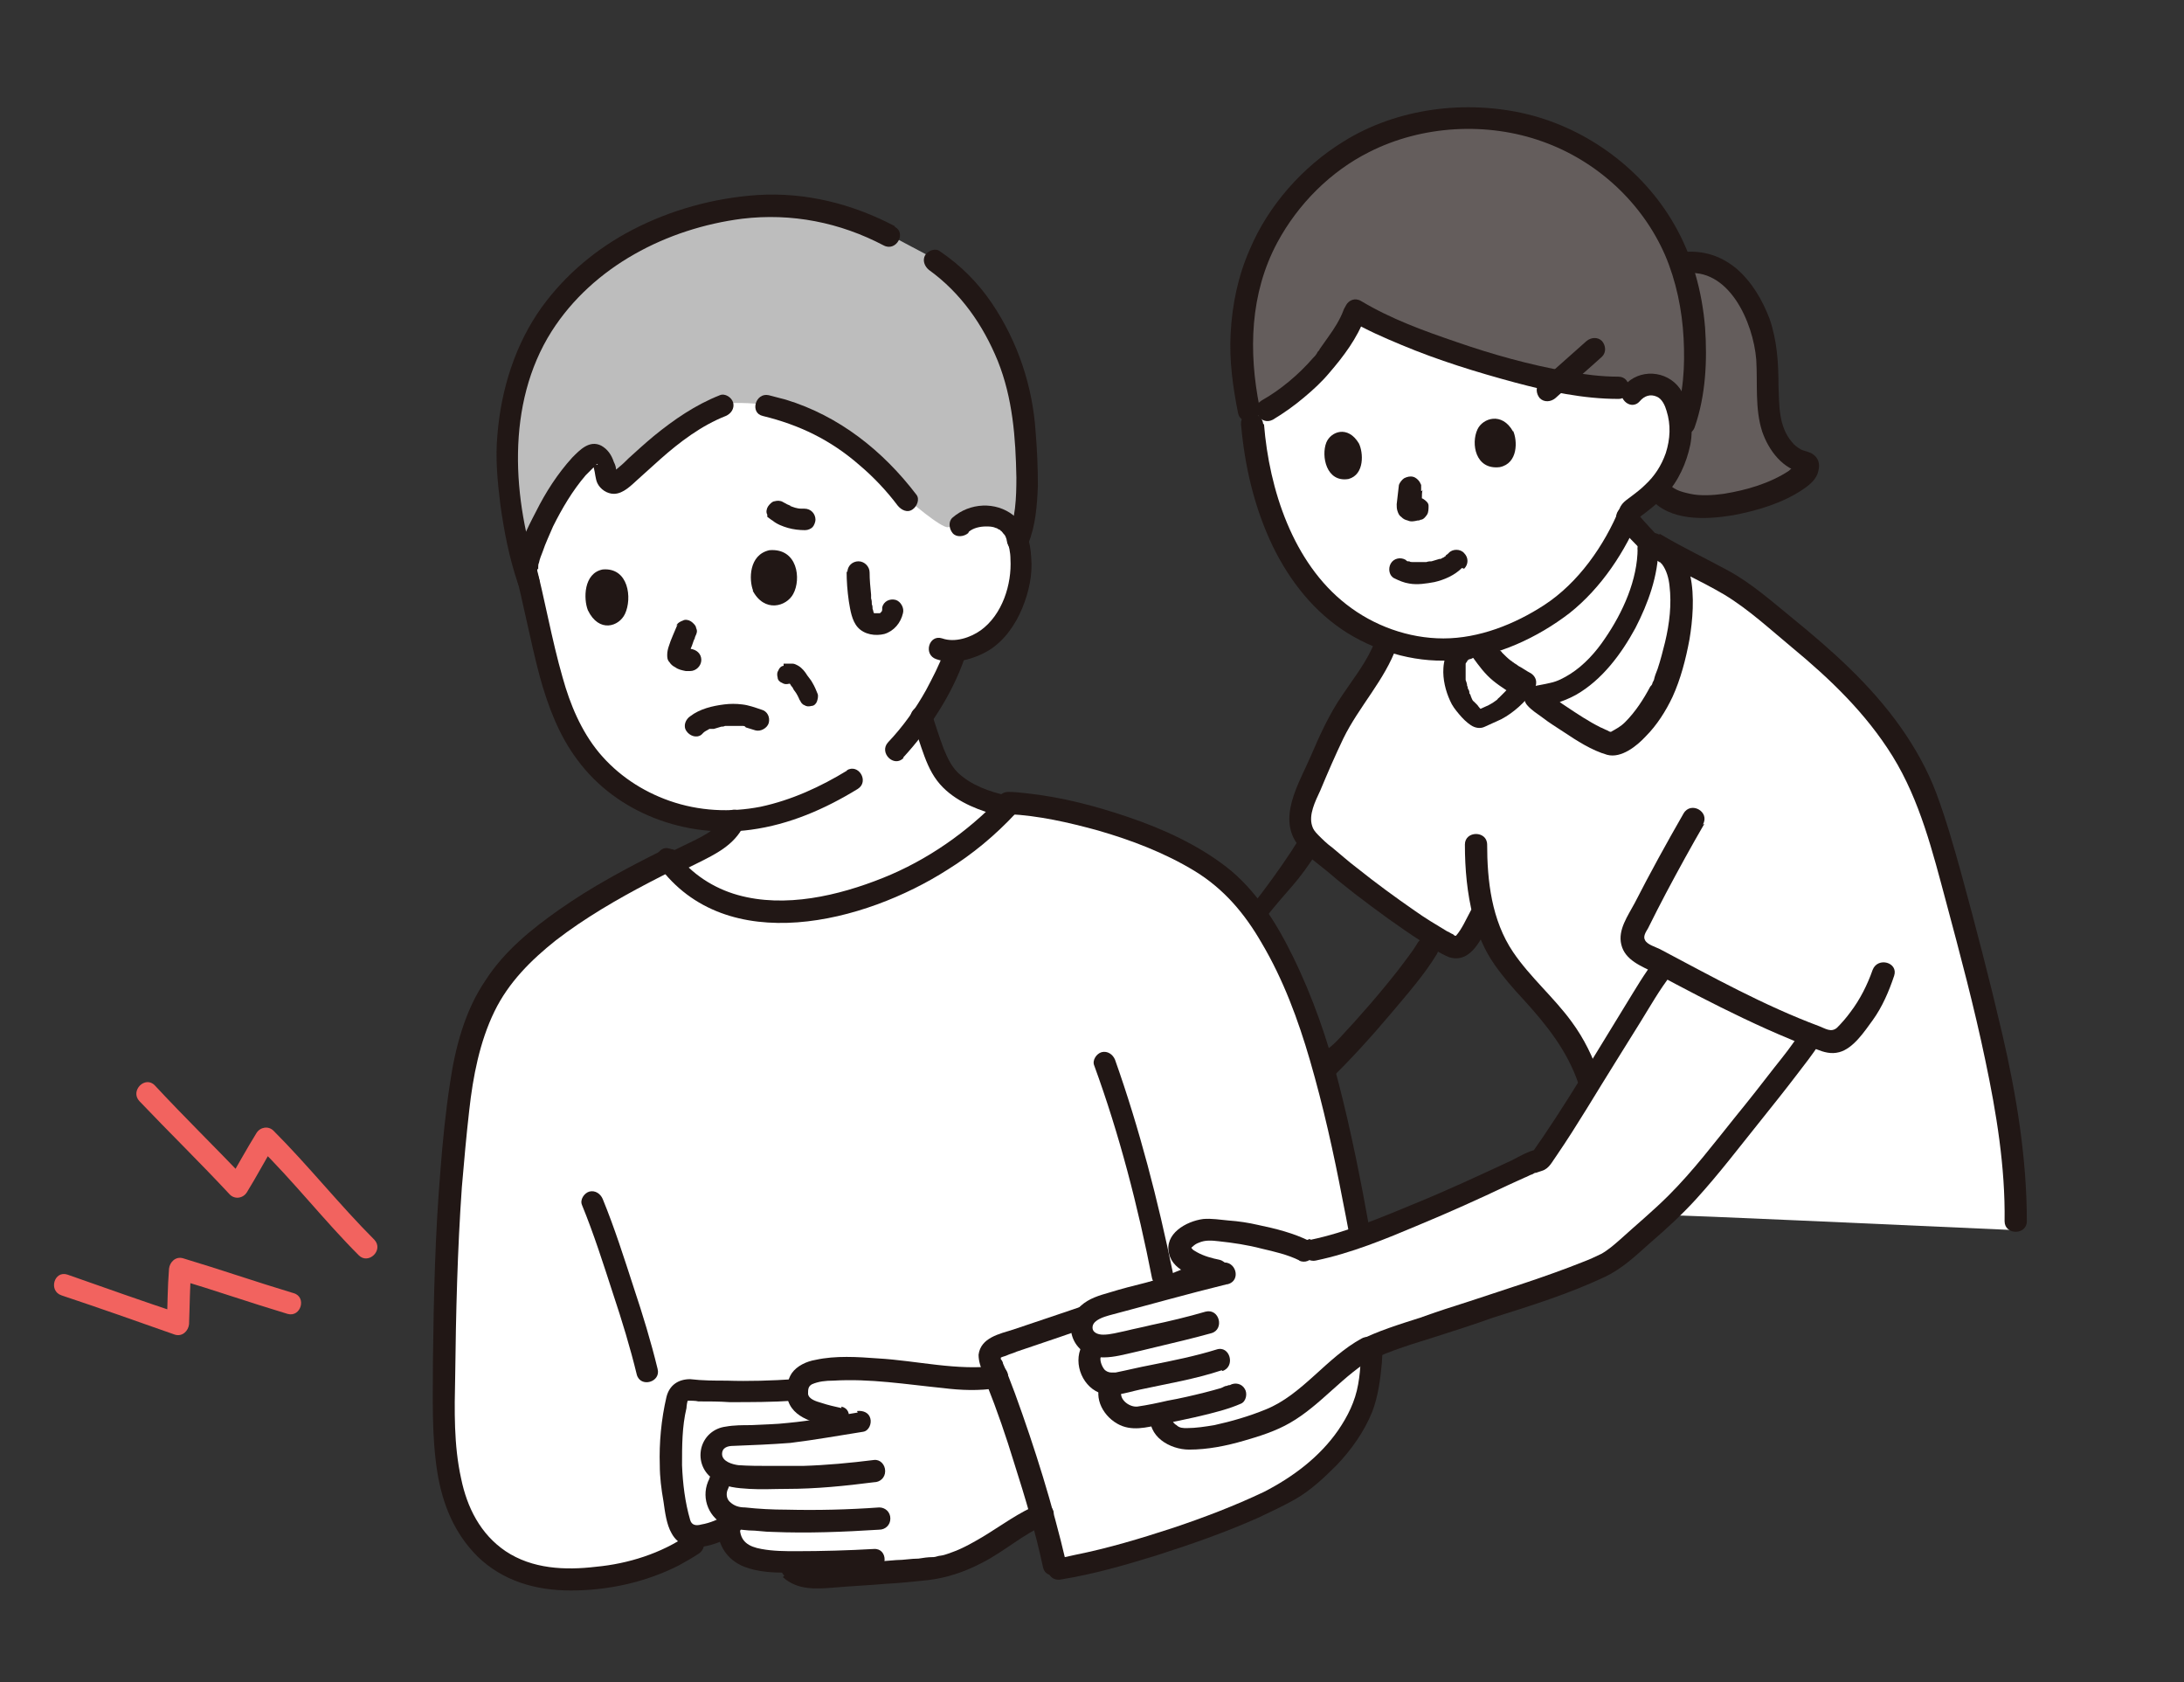 <?xml version="1.0" encoding="UTF-8"?>
<svg xmlns="http://www.w3.org/2000/svg" version="1.1" viewBox="0 0 294.6 226.9">
  <rect x="0" y="0" width="294.6" height="226.9" fill="#333333" stroke="none"/>
  <defs>
    <style>
      .cls-1 {
        fill: #211715;
      }

      .cls-2 {
        fill: #fff;
      }

      .cls-3 {
        fill: #645d5c;
      }

      .cls-4 {
        fill: #bdbdbd;
      }

      .cls-5 {
        fill: #f2635f;
      }
    </style>
  </defs>
  <!-- Generator: Adobe Illustrator 28.7.1, SVG Export Plug-In . SVG Version: 1.2.0 Build 142)  -->
  <g>
    <g id="b">
      <g id="c">
        <g id="d">
          <path class="cls-2" d="M129.7,70.7c.9-.9,2.2-1.2,3.3-1.2,2.4,0,3.4,1.3,3.8,2,1.3,2.1,1.3,6.1.4,8.5-.6,1.7-1.6,4.1-4,6-.7.6-2.5,1.4-4.4,1.6l-.2.7c-.4,1.2-1.5,3.5-1.5,3.5-.8,1.6-1.7,3.2-2.8,4.7.4,1.3.8,2.5,1.3,3.8.4,1.1.7,2.2,1.3,3.3,1.6,2.7,5.1,4.3,8.5,5,0,0,.3,0,.5.1-7,7.3-15.9,12.1-25.3,13.7-3.6.6-7.4.8-11-.1-3.4-.9-6.8-2.8-9.2-5.8,2-1,4.1-2,5.5-2.8,1.3-.6,2.4-1.7,3-3-5.2.3-9.9-1-14.7-4-5.7-3.6-8.8-10.1-10.5-17.4-1-4.2-2-8.8-3.1-13.4,0,0-8.6-20.2,24.1-23.3,34.6-3.2,34.8,18.1,34.8,18.1h0Z"/>
          <path class="cls-4" d="M81.5,62.8c0-.2-.1-.4-.2-.6-.3-.8-1.1-1-1.5-.7-3.9,3-8.5,12.2-8.6,15.3,0,0,0,.4,0,1-2-5.9-2.9-13.2-2.7-18.1.2-5.4,1.9-11.6,4.8-16.1,5-7.8,13.4-13.3,24.4-15.3,6.9-1.3,14.1-.9,22.3,3.4l5.1,2.7c.5.4,1,.7,1,.7,5.1,3.6,7.9,8,10.1,13.6,1.1,2.8,1.8,5.8,2,8.8.2,3.2.9,10.6-.8,15-.1-.4-.3-.8-.5-1.1-.4-.7-1.4-1.9-3.8-2-1.1,0-2.4.3-3.3,1.2,0,0-.9.3-1.9.5-.9.2-5.5-3.8-5.5-3.8-8-10.5-17.1-12.2-19-12.7,0,0-2.7-.4-5.5-.2l-.5.2c-6.2,2.3-11.2,8.1-14,10.3-.7.5-1.6,0-1.7-.9,0-.4,0-.9-.3-1.4h0Z"/>
          <path class="cls-1" d="M123,97c.6,1.7,1.1,3.4,1.7,5,.6,1.6,1.3,3,2.5,4.2,2.1,2.1,5.1,3.2,7.9,3.9.8.2,1.6-.2,1.8-1,.2-.7-.2-1.6-1-1.8-2.4-.5-4.9-1.4-6.7-3.1-.9-.9-1.4-2-1.9-3.2-.6-1.6-1.1-3.2-1.6-4.7-.2-.7-1-1.2-1.8-1-.7.2-1.3,1-1,1.8h0Z"/>
          <path class="cls-1" d="M87.1,119.9c2.3-1.2,4.6-2.3,7-3.5,2.4-1.2,4.9-2.4,6.2-5,.4-.7.2-1.6-.5-2-.7-.4-1.6-.2-2,.5-1.1,2.2-3.5,3.1-5.5,4.1-2.2,1.1-4.5,2.1-6.6,3.3-1.7.9-.2,3.4,1.5,2.5h0Z"/>
          <path class="cls-1" d="M125.3,36.4c4.3,3.1,7.3,7.4,9.3,12.3,2,5,2.4,10.3,2.5,15.7,0,2.7-.1,5.6-1.2,8.1-.3.7.3,1.6,1,1.8.8.2,1.5-.3,1.8-1,1-2.4,1.2-5.2,1.3-7.8,0-2.4-.1-4.8-.3-7.2-.4-6.2-2.4-12.2-5.9-17.4-1.9-2.8-4.2-5.1-7-7-.6-.5-1.6-.1-2,.5-.4.7-.1,1.5.5,2h0Z"/>
          <path class="cls-1" d="M102.9,56.1c4.9,1.2,9.1,3.2,13,6.6,1.9,1.6,3.7,3.5,5.2,5.5.5.6,1.3,1,2,.5.6-.4,1-1.4.5-2-4.5-5.9-10.4-10.6-17.6-12.8-.8-.2-1.5-.4-2.3-.6-1.8-.4-2.6,2.4-.8,2.8h0Z"/>
          <path class="cls-1" d="M72.6,76.8c0,0,0-.2,0-.3,0,.3,0,.2,0,0,0-.2,0-.4.1-.6.1-.5.3-1,.5-1.5.4-1.2.9-2.2,1.4-3.4,1.2-2.4,2.6-4.8,4.4-6.9.4-.4.8-.8,1.2-1.2,0,0,.2-.1.2-.2.3-.3.3,0,0,0-.6,0-.5-.2-.3.4.2.7.2,1.5.5,2.1.4.8,1.3,1.4,2.2,1.4,1.3,0,2.4-1.2,3.3-2,1-.9,2-1.8,3-2.7,2.6-2.3,5.5-4.5,8.8-5.8.7-.3,1.2-1,1-1.8-.2-.7-1.1-1.3-1.8-1-3.3,1.3-6.2,3.3-8.9,5.5-1.2,1-2.3,2-3.4,3-.4.4-.8.8-1.3,1.2-.2.2-.4.3-.6.5-.3.3-.7.4.1.3.3,0,.2.4.1-.4,0-.4-.1-.7-.3-1.1-.3-.9-.8-1.7-1.7-2.2-1.6-.8-2.9.6-3.9,1.6-2,2.2-3.6,4.7-4.9,7.3-1.2,2.3-2.6,5-2.7,7.7,0,1.9,2.8,1.9,2.9,0h0Z"/>
          <path class="cls-1" d="M101.6,79.7c-.6-1.5-.6-4.9,2.2-5.5,3.8-.3,4.3,3.9,3.2,5.9-.9,1.7-3.9,2.6-5.5-.5Z"/>
          <path class="cls-1" d="M79.3,82.3c-.6-1.5-.6-5,2-5.5,3.5-.3,4,3.9,3,6-.8,1.7-3.5,2.6-5-.5h0Z"/>
          <path class="cls-1" d="M91.4,84.2c-.4,1-.9,2-1.2,3-.1.3-.2.7-.2,1.1,0,.3,0,.7.3,1,.2.3.4.5.8.7.4.3.9.4,1.4.5.2,0,.4,0,.6,0,.8,0,1.5-.7,1.5-1.5,0-.8-.6-1.4-1.5-1.5-.2,0-.4,0-.6,0h.4c-.1,0-.2,0-.4,0h.3c-.1,0-.2,0-.4,0l.3.2c0,0,0,0-.1-.1l.2.3s0,0,0,0v.3c.1,0,.1,0,.1-.1v.4c0,0,0-.2,0-.3v.4c0-.4.2-.8.3-1.2.2-.4.3-.9.5-1.3v.3c0-.2,0-.4.1-.6.2-.4.3-.7.1-1.1,0-.3-.4-.7-.7-.9-.3-.2-.8-.3-1.1-.1-.3.1-.7.3-.9.7h0Z"/>
          <path class="cls-1" d="M121.8,102.2c3.5-3.8,6.6-8.5,8.3-13.4.3-.7-.3-1.6-1-1.8-.8-.2-1.5.3-1.8,1-.6,1.7-1.5,3.4-2.4,5.1-1.4,2.5-3.1,4.9-5.1,7-1.3,1.4.8,3.5,2.1,2.1h0Z"/>
          <path class="cls-1" d="M120.7,30.5c-5.7-3-12-4.6-18.5-4.2-5.9.4-11.7,2-16.9,4.7-4.8,2.5-9,6-12.2,10.4-3.6,5-5.5,11.1-6,17.2-.3,3.2,0,6.3.4,9.5.5,3.6,1.2,7.2,2.4,10.7.6,1.8,3.4,1,2.8-.8-3.6-10.6-4.5-23.5,1.7-33.3,5.6-8.8,15.6-13.9,25.7-15.2,6.7-.8,13.2.5,19.1,3.6,1.7.9,3.1-1.7,1.5-2.5h0Z"/>
          <path class="cls-1" d="M114.3,103.9c-3.6,2.2-7.5,4-11.7,4.9-4.1.8-8.3.6-12.3-.8-3.7-1.3-7-3.5-9.5-6.5-2.4-2.9-3.9-6.5-4.9-10.1-1.5-5.2-2.4-10.6-3.8-15.9-.5-1.8-3.3-1-2.8.8,1.3,5,2.2,10,3.5,14.9,1.1,4,2.6,8,5.1,11.3,5.3,7.2,14.7,10.6,23.4,9.4,5.2-.7,10-2.8,14.4-5.5,1.6-1,.1-3.5-1.5-2.5h0Z"/>
          <path class="cls-1" d="M130.7,71.7c.6-.5,1.5-.7,2.3-.7.4,0,.9,0,1.3.2.1,0,.3.1.4.2.2,0,.3.2.3.2.1,0,.2.2.3.3,0,0,.3.4.1.1.2.2.3.5.4.8.3.8.5,1.7.5,2.6.2,3.4-1.1,7.5-4,9.6-1.4,1-3.5,1.7-5.2,1.1-1.8-.6-2.6,2.2-.8,2.8,2.3.8,5.1,0,7.1-1.2,2.1-1.3,3.6-3.5,4.5-5.7.9-2.2,1.4-4.5,1.2-6.8-.1-2.1-.7-4.4-2.4-5.7-2.4-1.9-5.9-1.7-8.2.3-.6.5-.5,1.5,0,2.1s1.5.5,2.1,0h0Z"/>
          <path class="cls-1" d="M104.2,70.2c.6.5,1.4.8,2.1,1,.7.2,1.5.3,2.3.3.4,0,.8-.2,1-.4s.4-.7.4-1c0-.8-.6-1.5-1.5-1.5-.3,0-.6,0-.8,0h.4c-.6,0-1.1-.2-1.6-.4h.3c-.4,0-.8-.3-1.2-.5-.3-.2-.8-.2-1.1-.1-.3,0-.7.4-.9.7-.2.3-.3.8-.1,1.1v.3c.3.2.5.4.7.5h0Z"/>
          <path class="cls-1" d="M114.2,77c0,1.4.1,2.7.3,4.1.2,1.2.4,2.6,1.2,3.5.9,1,2.4,1.2,3.6.9,1.3-.4,2.2-1.5,2.5-2.8.2-.7-.3-1.6-1-1.8-.8-.2-1.6.2-1.8,1,0,0,0,.2,0,.3,0,.3.2-.3,0,0,0,0,0,.2-.1.3-.1.2.1-.1,0,0,0,0-.1.1-.2.2-.1.1.2-.1,0,0,0,0-.1,0-.2,0h.2c0,0-.3,0-.3,0-.3,0,.3,0,0,0,0,0-.3,0-.3,0,0,0,.4,0,0,0,0,0-.4,0-.2,0,.2,0,0,0,0,0-.3-.1.2.2,0,0,0,0,0,0,0,0,0,0,0,0,0,0,0,0,0,0,0-.1,0,0,0,0,0,.1-.1-.1-.1-.4-.2-.6,0-.2,0-.4-.1-.6,0-.3,0-.5-.1-.8,0,0,0-.5,0-.1,0-.1,0-.3,0-.4-.1-1-.2-2-.2-3,0-.8-.7-1.5-1.5-1.5-.8,0-1.5.6-1.5,1.5h0Z"/>
          <path class="cls-2" d="M92.8,118.9c-1-.8-1.9-1.8-2.7-2.9-9.6,4.7-18.6,10.2-23,16.5-3.4,4.8-4.7,11.4-5.4,17.1-1.3,11-1.6,18.1-1.9,34.8-.2,9.7,0,17.8,4.1,22.7,3.3,4.2,7.1,5.5,10.9,5.8,6.9.5,14.3-1.6,18.7-4.7,0,0,31.4-8.7,44.7-12.5,1.7,5.2,3.4,11.1,4.5,15.9,8.8-1.4,27.5-7.5,33.1-11.7,3.9-3,7-6.4,8.4-10.3,2.9-7.9-.1-23-3.5-38.2-2.8-12.5-7.4-25.5-14.3-32.1-6.7-6.4-22.1-10.6-29.7-11-7,7.5-16.1,12.5-25.8,14.2-3.6.6-7.4.8-11-.1-2.4-.6-4.8-1.8-6.8-3.5h0Z"/>
          <path class="cls-2" d="M98.2,204.2c-.4-.2-.7-.5-1-.8-.9-1-1.1-3.5,1.1-4.4-.5-.2-1-.4-1.5-.8-.9-.8-1.1-2.1-.6-3.1.4-.7,1-1.2,2.1-1.3,1.2-.1,3.6,0,6.9-.3,3.2-.2,6.2-.8,10.3-1.5l-2.4-.7c-1.7-.4-2.4-.5-4-1.2-.5-.2-1-.7-1.3-1.2,0-.1,0-.2-.1-.3,0,0,0,0,0-.1,0,0,0-.2,0-.3,0,0,0-.1,0-.2,0,0,0-.1,0-.2,0,0,0-.2,0-.2,0,0,0,0,0-.1-.3,0-.5,0-.5,0-4.1.2-9.4.4-14.3,0-.7,0-1.3.4-1.4,1.1-1.3,5.4-1.2,11.7.3,17.1.2.7.7,1.3,1.4,1.5.4.1.8.2,1.2.1,1.4-.2,2.7-.7,3.9-1.4,0-.3,0-.9,0-1.6h0Z"/>
          <path class="cls-2" d="M132.4,186c-2,0-4.2,0-6-.3-5.4-.7-10.1-1.3-15.4-.8-.9,0-2,.4-2.7,1-.7.5-1,2.2-.5,3.1.3.5.8,1,1.3,1.2,1.6.7,2.3.8,4,1.2l2.4.7c-4.1.6-7.1,1.2-10.3,1.5-3.3.2-5.6.2-6.9.3-1.1,0-1.7.6-2.1,1.3-.5,1-.3,2.3.6,3.1.4.4.9.6,1.5.8-2.2.9-2,3.5-1.1,4.4.3.3.6.6,1,.8,0,1,0,1.8,0,1.8,0,.9.5,2.3,1,2.9,1.2,1.2,2.9,1.4,4.5,1.6.7,0,1.5.1,2.4.1l.4,1c1,1,2.6,1.3,3.9,1.1,3-.3,14-1,15.4-1.2,1.8-.3,3-.8,4.9-1.7,2.9-1.3,6.8-4.5,9.8-5.6-2-7-4.5-14.3-6.2-18.5-.6,0-1.3.1-2.1.2h0Z"/>
          <path class="cls-1" d="M147.6,143.7c3.4,9.3,5.9,19,7.8,28.7.2.8,1.1,1.2,1.8,1,.8-.2,1.2-1,1-1.8-2-9.7-4.5-19.4-7.8-28.7-.3-.7-1-1.2-1.8-1-.7.2-1.3,1.1-1,1.8h0Z"/>
          <path class="cls-1" d="M113.5,189.9c-.9-.2-1.8-.4-2.7-.7-.7-.2-1.7-.5-1.8-1.2,0-.6,0-1,.5-1.3.9-.4,1.9-.5,2.9-.5,5-.3,9.8.5,14.8,1,2.4.3,4.9.4,7.3,0,.8-.1,1.5-.6,1.5-1.5s-.7-1.6-1.5-1.5c-5.4.7-10.8-.7-16.1-1-2.7-.2-5.7-.4-8.4.2-1.2.2-2.5.8-3.2,1.8-.6.9-.8,2.2-.6,3.3.6,2.9,4.1,3.5,6.5,4,1.8.4,2.6-2.4.8-2.8h0Z"/>
          <path class="cls-1" d="M115.7,190.5c-3.1.5-6.2,1.1-9.4,1.4-1.7.2-3.3.2-5,.3-1.1,0-2.3,0-3.4.2-1.6.2-2.9,1.3-3.3,2.9-.4,1.7.3,3.4,1.8,4.3,1.4,1,3.1,1.1,4.7,1.2s3.3,0,5,0c4,0,7.9-.4,11.8-.9.8,0,1.5-.6,1.5-1.5s-.7-1.6-1.5-1.5c-3.2.4-6.4.7-9.6.8-1.5,0-2.9,0-4.4,0-1.4,0-2.9,0-4.3-.1-.8-.1-2.2-.5-2.2-1.5,0-.9.8-1.1,1.5-1.1,2.6-.1,5.1-.2,7.7-.4,3.3-.4,6.6-1,9.8-1.5.8-.1,1.2-1.1,1-1.8-.2-.8-1-1.1-1.8-1h0Z"/>
          <path class="cls-1" d="M95.7,199.4c-1.2,2.3-.3,5,1.9,6.2,1.1.6,2.2.7,3.4.8,1.1,0,2.1.2,3.2.2,4.8.2,9.6,0,14.4-.3.8,0,1.5-.6,1.5-1.5s-.7-1.5-1.5-1.5c-4.2.3-8.3.4-12.5.3-1.9,0-3.8-.1-5.6-.3-.8,0-1.5-.2-2.1-.8-.4-.4-.5-1.1-.2-1.7.9-1.7-1.6-3.1-2.5-1.5h0Z"/>
          <path class="cls-1" d="M96.8,206c0,2.4,1.3,4.4,3.6,5.3,1.8.7,3.8.8,5.7.8,3.9.1,7.9,0,11.8-.3,1.9,0,1.9-3,0-2.9-3.5.2-7,.3-10.5.3-1.5,0-3.1,0-4.7-.3-1.7-.3-2.9-1-2.9-2.9,0-1.9-3-1.9-2.9,0h0Z"/>
          <path class="cls-1" d="M105.6,212.7c2,1.8,4.5,1.6,7,1.4,2.3-.2,4.6-.3,6.9-.5,1.9-.1,3.8-.3,5.7-.5,2.5-.3,4.9-1.1,7.2-2.3,3-1.5,5.6-3.9,8.7-5.2.7-.3,1.2-1,1-1.8-.2-.7-1.1-1.3-1.8-1-2.8,1.1-5.3,3-7.8,4.5-1.2.7-2.4,1.4-3.7,1.9-.6.2-1.2.5-1.9.6-.3,0-.7.2-1,.2-.4,0-.5,0-.1,0-.6,0-1.3.1-1.9.2-1,0-2,.2-3,.2-2.2.2-4.5.3-6.7.5-1,0-1.9.1-2.9.2-1.2,0-2.5.2-3.4-.7-1.4-1.3-3.5.8-2.1,2.1h0Z"/>
          <path class="cls-1" d="M78.5,162.5c1.6,3.9,2.9,8,4.2,12,1.2,3.6,2.3,7.2,3.2,10.9.5,1.8,3.3,1,2.8-.8-.9-3.7-2-7.3-3.2-10.9-1.3-4-2.6-8.1-4.2-12-.3-.7-1-1.2-1.8-1-.7.2-1.3,1.1-1,1.8h0Z"/>
          <path class="cls-1" d="M143.8,210.7c-1.8-7.7-4.2-15.4-6.9-22.8-.5-1.3-1-2.7-1.6-4,0-.2-.2-.5-.3-.6,0,0,0-.2,0-.2.1-.3,0,0,0,0,.1-.1.6-.2.8-.3.4-.2.9-.3,1.3-.5,3.9-1.3,7.7-2.6,11.6-4,4.2-1.5,8.4-3,12.5-4.7.7-.3,1.2-1,1-1.8-.2-.7-1.1-1.3-1.8-1-7.7,3.2-15.7,5.8-23.7,8.5-1.9.6-4.4,1.1-4.7,3.4,0,.9.3,1.7.6,2.5,0,.1,0,.2.1.3,0,0,0,.1,0,.2,0,.2,0-.2,0,0,.1.3.3.6.4,1,1.4,3.5,2.6,7,3.7,10.6,1.5,4.7,2.9,9.4,3.9,14.1.4,1.8,3.2,1.1,2.8-.8h0Z"/>
          <path class="cls-1" d="M136.1,109.8c4,.2,8,1.1,12,2.2,4.5,1.3,9,3,13.1,5.5,3.9,2.4,6.7,5.7,9,9.7,2.9,4.9,4.9,10.3,6.5,15.8,1.8,6.2,3.2,12.5,4.4,18.8,1.2,6,2.3,12,2.5,18.1,0,2.3,0,4.6-.4,6.8-.4,2.3-1.4,4.3-2.7,6.2-2.5,3.6-6.1,6.3-10,8.3-4,1.9-8.2,3.5-12.4,4.9-4.3,1.4-8.6,2.7-13.1,3.6-.9.2-1.7.4-2.6.5-.8.1-1.2,1.1-1,1.8.2.8,1,1.2,1.8,1,4.3-.7,8.5-1.9,12.7-3.2,4.7-1.5,9.3-3.1,13.8-5.1,1.7-.8,3.4-1.6,5-2.5,2.1-1.2,3.9-2.9,5.6-4.6,2-2.1,3.7-4.5,4.8-7.2.8-2.1,1.1-4.4,1.3-6.6.4-5.9-.5-11.9-1.6-17.7-1.2-6.7-2.5-13.3-4.2-19.9-1.5-5.9-3.5-11.7-6.2-17.2-2.2-4.5-5-9-9-12.1-3.9-3-8.5-5.1-13.2-6.7-4.4-1.5-9-2.7-13.6-3.2-.9-.1-1.7-.2-2.6-.2-1.9,0-1.9,2.8,0,2.9h0Z"/>
          <path class="cls-1" d="M88.8,116.7c9.2,12.6,27.9,7.7,39,.6,3.4-2.1,6.5-4.7,9.2-7.6,1.3-1.4-.8-3.4-2.1-2.1-4.4,4.6-9.8,8.4-15.8,10.8-6,2.4-13.2,4.1-19.6,2.3-3.2-.9-6.2-2.8-8.3-5.6-.5-.6-1.3-1-2-.5-.6.4-1,1.4-.5,2h0Z"/>
          <path class="cls-1" d="M89.3,114.7c-4.8,2.4-9.5,4.9-13.9,8-3.7,2.6-7.4,5.6-9.9,9.5-2.8,4.1-4.1,9.1-4.8,13.9-.6,3.9-1,7.9-1.3,11.9-.7,8.4-.9,16.9-1,25.4,0,5.1-.2,10.2.6,15.2.7,4.3,2.3,8.2,5.4,11.3,3.4,3.3,7.8,4.6,12.6,4.6,5,0,10.1-1.1,14.6-3.4.9-.5,1.8-1,2.7-1.6.6-.4.9-1.3.5-2-.4-.6-1.3-1-2-.5-3.6,2.5-8.1,3.9-12.4,4.3-4.2.5-8.6.3-12.2-2.1-3.4-2.3-5.2-5.9-6-9.8-1-4.5-.9-9.2-.8-13.8.1-8.5.3-17,.9-25.5.3-3.5.6-6.9,1-10.4.5-4.5,1.4-9.2,3.4-13.3,1.9-3.9,4.9-6.9,8.3-9.6,3.9-3,8.2-5.5,12.6-7.8,1.2-.6,2.3-1.2,3.5-1.8.7-.3.9-1.4.5-2-.4-.7-1.3-.9-2-.5h0Z"/>
          <path class="cls-1" d="M98,204.3c-1.1.6-2.2,1.1-3.4,1.3-.7.2-1.3.1-1.5-.6-.7-2.4-1-4.9-1.1-7.4,0-2.6,0-5.2.6-7.7,0-.2.1-1,.2-1,.2,0,1.1,0,1.4.1,1.4,0,2.8,0,4.2.1,2.9,0,5.8,0,8.7-.2,1.9-.1,1.9-3,0-2.9-3,.2-6.1.3-9.1.2-1.6,0-3.2,0-4.9-.2-1.6,0-2.8.8-3.2,2.4-.7,3-1,6.2-.9,9.2,0,1.6.2,3.2.5,4.9.2,1.4.4,3.1,1.1,4.3,1.8,3.3,6.3,1.5,8.8,0,1.6-.9.2-3.5-1.5-2.5h0Z"/>
          <path class="cls-1" d="M94.9,98.8c.2-.2.5-.3.8-.5,0,0,.1,0,.2,0,0,0,.3-.1,0,0-.2,0,.2,0,.2,0,0,0,.2,0,.2,0,.3-.1.7-.2,1-.3.2,0,.3,0,.5-.1,0,0,.2,0,.3,0,.2,0-.3,0,0,0,.3,0,.7,0,1,0,.2,0,.4,0,.5,0,0,0,.2,0,.2,0,0,0,.3,0,0,0-.2,0,.1,0,.1,0,0,0,.2,0,.2,0,.2,0,.4,0,.5.2.4.1.9.3,1.3.4.7.2,1.6-.3,1.8-1,.2-.8-.2-1.6-1-1.8-.9-.3-1.7-.6-2.6-.7-.8-.1-1.6-.1-2.4,0-1.6.2-3.3.6-4.6,1.6-.6.4-1,1.3-.5,2,.4.6,1.3,1,2,.5h0Z"/>
          <path class="cls-5" d="M39.6,174.4c-5-1.5-9.9-3.2-14.9-4.7-1-.3-1.8.5-1.9,1.4-.2,2.5-.2,5-.3,7.5l1.9-1.4c-5.1-1.7-10.2-3.5-15.3-5.3-1.8-.6-2.6,2.2-.8,2.8,5.1,1.7,10.2,3.5,15.3,5.3,1,.3,1.8-.5,1.9-1.4.1-2.5.1-5,.3-7.5l-1.9,1.4c5,1.5,9.9,3.2,14.9,4.7,1.8.5,2.6-2.3.8-2.8h0Z"/>
          <path class="cls-5" d="M50.5,167.2c-4.7-4.7-8.9-10-13.6-14.7-.7-.7-1.8-.5-2.3.3-1.3,2.1-2.5,4.3-3.8,6.5l2.3-.3c-4-4.2-8.2-8.3-12.2-12.6-1.3-1.4-3.4.7-2.1,2.1,4,4.2,8.2,8.3,12.2,12.6.7.7,1.8.5,2.3-.3,1.3-2.1,2.5-4.4,3.8-6.5l-2.3.3c4.8,4.7,8.9,10,13.6,14.7,1.3,1.3,3.4-.7,2.1-2.1h0Z"/>
        </g>
      </g>
      <path class="cls-1" d="M105.7,89.8h0c-.3,0-.6.3-.7.6-.2.3-.2.6-.1,1,0,.3.3.6.6.7.3.2.6.2,1,.1h0s-.3,0-.3,0c.1,0,.2,0,.3,0h-.3c.1,0,.3,0,.4,0h-.3c.1,0,.3,0,.4.1l-.3-.2c.1,0,.2.2.3.3l-.2-.3c.1.2.2.4.4.6.1.2.2.4.3.5.3.4.5.8.7,1.3v-.3c0,0,0,.2,0,.2.1.3.3.6.6.7.3.2.6.2,1,.1.3,0,.6-.3.7-.6.1-.3.2-.7.1-1-.2-.5-.4-1-.7-1.5-.2-.4-.5-.7-.7-1-.3-.5-.7-1-1.2-1.3-.2-.1-.5-.3-.8-.3-.4,0-.7,0-1.2,0h0Z"/>
    </g>
    <g id="_レイヤー_2" data-name="レイヤー_2">
      <g id="c-2" data-name="c">
        <path class="cls-2" d="M225.1,163.9c3,0,28.5,1.2,46.7,2,0-2.5,0-4.9-.2-7-.7-8.4-2.4-16.8-4.5-25-2.1-8.2-4.1-16.7-6.9-24.8-.1-.3-.2-.7-.3-1-2.5-7.1-8-13.9-13.5-18.8-3.3-2.9-7-5.8-10.4-8.6-3.8-3.1-9-5-13.7-7.9.6,6.6-5.9,20.3-14.4,20.9,0,0-.3,0-.5.1-4-2.6-5.4-2.9-7.5-6.1l-13-1.1c-1.2,3.3-3.2,5.6-5,8.3-2.3,3.6-3.9,7.7-5.7,11.7-2.6,5.9.2,6.6,4.6,10.4,2.3,2,11.9,9.3,15,10.5.6.2,1.3,0,1.6-.5.7-.9,1.4-2.3,2.1-3.6,0,0,.1-.2.3-.6.4,1.8,1.1,3.4,1.8,4.8,3.4,6,9.5,9.1,12.4,17.9l9.3,18.2h1.5,0Z"/>
        <path class="cls-3" d="M223.6,66.2s-4.4-6.5-4.6-17.7c-.2-11.1,7.6-12.9,7.6-12.9,1.1-.2,2.8-.3,4.4.4,3.6,1.6,6.4,6.2,7.1,10.8.4,2.9.2,6.1.5,9,.3,3,2.1,6.1,5,6.6,2.1,2.4-15.3,9.5-20,3.6h0Z"/>
        <path class="cls-3" d="M176.4,24.7c-4.7,4.6-9.1,11.7-9.1,22,0,4.3,1.6,11.9,1,8.2-.8,3.5,6.9-2.3,9.8-5.7.7-.8,2.4-3.2,3-4.1.6-1,1.2-2.1,1.4-2.8,0,0,0-.2.2-.5h.1c8.3,4.9,26.5,10.4,35.5,10.5,0,0,1.3,0,2.6,0h.1c.5-.3,1-.5,1.6-.5,1,0,2,.4,2.5,1.1.4.5.9,1.5,1.1,2.2.3,1.2.5,2.1.5,3.1,2-4.7,1.9-10.4,1.6-13.9-.3-3-.9-6-1.9-8.8-.8-2-1.7-4-2.9-5.8-1.2-1.8-2.6-3.5-4.1-5-.6-.6-1.6-1.5-2.2-2-1-.8-3.3-2.3-5.3-3.3-1.5-.8-3-1.4-4.6-1.9-3.5-1.1-7.1-1.5-10.7-1.4-7.1.3-13.1,2.7-17.8,6.5-.8.7-1.7,1.4-2.5,2.2h0Z"/>
        <path class="cls-2" d="M180.6,82.6c5.4,4.1,12.5,5.9,19.1,4.3.1.6.2,1,.2,1,2.1,3.1,3.5,3.5,7.5,6.1.2,0,.5-.1.5-.1,8.4-.6,14.8-13.8,14.4-20.6-1.1-1.2-2.2-2.2-2.9-3.4.2-.4.3-.8.5-1.1,0,0,0-.2.2-.4.7-.4,1.4-.8,1.4-.8.7-.4,1.9-1.6,2.6-2.3.8-.9,1.8-2.9,2.2-4.1.7-2.4.7-3.6,0-6-.2-.6-.7-1.6-1.1-2.2-.6-.7-1.5-1.2-2.5-1.1-.6,0-1.1.2-1.6.4,0,0,0,0-.1,0h-2.6c-9,0-27.2-5.6-35.5-10.4h-.1c0,.2-.2.4-.2.4-.2.7-.8,1.8-1.4,2.8-.6.9-2.3,3.3-3,4.1-1.7,2-5,4.7-7.3,6l-2,1.1c.4,7.6,3.1,18,9.5,24.3.7.7,1.5,1.4,2.3,2h0Z"/>
        <path class="cls-2" d="M237.9,137c2.2,1,4.4,2,6.6,2.8-.1.2-.2.4-.2.4-1.7,2.7-11.2,14.5-13,16.7-5,6.1-7.4,7.9-13.2,13-3.2,2.2-17.8,6.7-23.7,8.7-2.7.9-7.8,2.3-10.2,3.6h-.2c-1.5,1.1-3.8,2.9-5.2,4.2-2.1,2-4.8,4.2-7.6,5.3-2.5,1-8,2.9-11.8,2.5-1.6-.2-3.2-1.8-2.9-2.9,0,0,0-.3.2-.6-1,.2-1.9.4-2.6.5-2,.5-3.4-1.1-3.9-2-.4-.8-.4-1.7,0-2.4-1.3,0-2.4-.9-2.7-1.9-.4-1.1-.4-2.4.3-3,0,0,.2-.2.5-.4-1-.1-1.8-.7-2.1-1.9-.5-2,1.6-3.2,3-3.6,4.7-1.2,11.9-3.2,16.1-4.2-3.8-.8-6.4-1.8-6.1-3.6.2-1,2-2.3,4.2-2.2,3.3.2,9.6,1.3,12.6,2.8,9.2-1.3,30.4-12.2,31.9-12.4,3.3-4.8,8.5-13.5,10.2-16,1.9-2.9,4.7-7.8,6.4-9.9,0,0,0,0,.1-.2,4.1,2.2,8.7,4.7,13.4,6.8h0Z"/>
        <path class="cls-1" d="M176.7,167.1h0c-1.9.4-1.1,3.3.8,2.9,4.8-1,9.4-2.9,13.9-4.8,4.1-1.7,8.1-3.5,12.1-5.4.7-.3,1.5-.7,2.2-1,.3-.1.6-.3.9-.4.1,0,.2-.1.4-.2.4-.2,0,0,.1,0,.3-.1.6-.2.9-.3,1-.3,1.4-1.3,2-2.1,2.8-4.1,5.3-8.4,8-12.7,1.1-1.8,2.2-3.5,3.3-5.3,1.3-2.1,2.6-4.4,4.1-6.3.5-.6.6-1.5,0-2.1s-1.6-.6-2.1,0c-1.5,1.9-2.7,4-4,6.1-4.2,6.8-8.2,13.7-12.8,20.2l.9-.7c-1.2.2-2.5,1-3.5,1.5-4.3,2-8.6,4-13,5.8-4.6,1.9-9.3,3.9-14.1,4.9h0Z"/>
        <path class="cls-1" d="M183.1,181h0c-1.7.9-.2,3.5,1.5,2.6,2.9-1.5,6.2-2.4,9.3-3.4,2.5-.8,5-1.6,7.5-2.5,5.1-1.6,10.2-3.2,15.1-5.5,2.3-1.1,4.1-2.8,6-4.5,2.2-1.9,4.3-3.8,6.3-6,3.1-3.4,5.9-7.1,8.8-10.7,1.6-2,3.2-4,4.8-6.1,1-1.3,2.1-2.7,3-4.1,1-1.6-1.6-3.1-2.6-1.5-1,1.6-2.2,3.1-3.4,4.6-1.7,2.2-3.5,4.5-5.3,6.7-2.9,3.6-5.7,7.3-9,10.6-2.1,2.1-4.4,4-6.6,6-.8.7-1.6,1.4-2.5,1.9-.8.4-1.7.8-2.5,1.1-5,2-10.2,3.6-15.3,5.3-2.2.7-4.4,1.4-6.6,2.2-2.8.9-5.8,1.8-8.5,3.2h0Z"/>
        <path class="cls-1" d="M175.2,170h0c1.7.8,3.2-1.7,1.5-2.6-2.2-1.1-4.6-1.7-7-2.2-1.3-.3-2.6-.5-4-.6-1.1-.1-2.3-.3-3.4-.2-2.3.3-5.3,2-4.6,4.7.6,2.5,3.9,3.2,6,3.7,1.9.4,2.7-2.4.8-2.9-1-.2-2.1-.5-3-1-.3-.2-.6-.3-.7-.5-.1-.1-.1-.1-.1-.1,0,0,0,0,0,0,0,0,0,0,0,0,.1-.2,0,0,.2-.2.2-.2.5-.4.8-.5.9-.4,1.8-.3,2.7-.2,1.9.2,3.9.5,5.8,1,1.7.4,3.5.8,5.1,1.6h0Z"/>
        <path class="cls-1" d="M165.6,173.2h0c1.9-.5,1.1-3.3-.8-2.9-3.5.8-6.9,1.8-10.3,2.7-1.6.4-3.2.8-4.8,1.3-1.4.4-2.8.8-3.9,1.8-2.6,2.3-1.2,6.4,2.1,6.9,1.4.2,2.8-.1,4.1-.4,1.3-.3,2.6-.6,3.8-.9,2.5-.6,5.1-1.2,7.6-1.9,1.8-.5,1.1-3.4-.8-2.9-2.4.7-4.9,1.3-7.3,1.8-1.2.3-2.3.5-3.5.8-1,.2-2,.5-3,.5-.7,0-1.6-.3-1.4-1.2.2-.8,1.5-1.2,2.2-1.4,5.3-1.4,10.6-2.9,15.9-4.2h0Z"/>
        <path class="cls-1" d="M151.4,187.4h0c1.1-1.6-1.5-3.1-2.6-1.5-1.5,2.2-.2,4.9,1.9,6.1,1.9,1.1,4,.5,5.9.1s4-.8,6-1.3c1.6-.4,3.2-.8,4.8-1.5.7-.3.9-1.4.5-2-.4-.7-1.3-.9-2-.5-.2.1.3,0,0,0-.1,0-.2,0-.4.1-.3,0-.5.2-.8.3-.7.2-1.4.4-2.2.6-1.6.4-3.3.8-5,1.1-1.3.3-2.7.6-4.1.8-1.2.1-2.7-1.2-2-2.3h0Z"/>
        <path class="cls-1" d="M185.2,183.1h0c1.7-.9.2-3.5-1.5-2.6-4.8,2.6-8,7.6-13,9.6-2.2.9-4.6,1.6-6.9,2.1-1.2.2-2.5.4-3.7.4-.5,0-1,0-1.4-.4-.2-.1-.4-.3-.5-.5-.2-.2-.1-.6-.2-.2.1-.8-.2-1.6-1-1.8-.7-.2-1.7.2-1.8,1-.5,3,2.6,4.8,5.2,4.8,2.5,0,5-.5,7.4-1.2,2.1-.6,4.3-1.3,6.2-2.4,4.2-2.4,7.2-6.5,11.5-8.9h0Z"/>
        <path class="cls-1" d="M164.9,184.9h0c1.8-.6,1-3.5-.8-2.9-2.9.9-5.9,1.5-8.9,2.1-1.6.3-3.2.7-4.7,1-.2,0-.3,0-.5,0-.2,0-.4,0-.1,0-.4,0-.8-.2-1-.5-.3-.4-.7-1.4-.3-1.8,1.3-1.4-.8-3.5-2.1-2.1-1.9,2.1-1,5.6,1.3,6.9,1.9,1.1,4.1.2,6-.2,3.7-.8,7.4-1.4,11-2.6h0Z"/>
        <path class="cls-1" d="M200.6,113.9h0c0-1.9-3-1.9-3,0,0,3.3.3,6.6,1.1,9.7.6,2.3,1.5,4.5,2.9,6.5,1.2,1.7,2.5,3.2,3.9,4.7,3.1,3.4,5.9,6.9,7.4,11.3.6,1.8,3.5,1,2.9-.8-.9-2.7-2.1-5.2-3.8-7.5-2.4-3.3-5.6-6-7.9-9.4-2.9-4.3-3.5-9.6-3.5-14.6h0Z"/>
        <path class="cls-1" d="M223.8,72.1h0c-1.7-1-3.2,1.6-1.5,2.6,3.4,2,6.9,3.5,10.3,5.5,3.3,2,6.2,4.7,9.1,7.1,5.2,4.3,10,8.9,13.6,14.7,3.7,6,5.4,12.9,7.2,19.6,1.9,7.1,3.8,14.2,5.3,21.4,1.5,7.1,2.7,14.4,2.6,21.7,0,1.9,3,1.9,3,0,0-8.5-1.4-17-3.3-25.2-1.7-7.3-3.6-14.6-5.6-21.9-1-3.6-2-7.1-3.3-10.6-1.2-3.2-2.9-6.2-4.8-8.9-4.1-5.8-9.3-10.4-14.7-14.8-2.7-2.2-5.4-4.6-8.5-6.3s-6.3-3.2-9.3-5h0Z"/>
        <path class="cls-2" d="M222.4,73.9h0c7.6,0,4.1,15.2,1.9,19.6-1.6,3.1-4.5,6.7-6.8,6.8-2.8-.7-7.5-4.2-9.9-5.9l-.4-.4.8-.2c8.1-.6,14.4-13,14.4-19.9h0Z"/>
        <path class="cls-2" d="M200,87.9l-2.2.2c-2.8.7-1.8,6,0,7.9,1.8,1.8,1.2,1.5,3.5.5,1.6-.7,3.3-2.4,4.3-3.6-2.6-1.6-3.8-2.3-5.6-4.9h0Z"/>
        <path class="cls-1" d="M223.9,73.9h0c0-1.9-3-1.9-3,0,0,4.3-2,8.7-4.4,12.2-1.2,1.8-2.8,3.6-4.7,4.8-.8.5-1.7,1-2.7,1.2-.8.2-1.6.3-2.4.5-1.2.3-1.4,1.7-.7,2.5.6.7,1.3,1.1,2.1,1.7.9.7,1.9,1.3,2.8,1.9,1.8,1.2,3.8,2.5,5.9,3.1,1.9.5,4-1.2,5.2-2.5,1.5-1.5,2.7-3.4,3.6-5.3,1.1-2.4,1.8-5.1,2.3-7.8.8-4.8,1.3-13.6-5.6-13.7-1.9,0-1.9,3,0,3,.4,0,.3,0,.7,0,.2,0,.3,0,.5.1.2,0-.3-.2,0,0,.1,0,.2.1.3.2.3.2-.2-.2.1,0,0,0,.5.5.3.3.6.8.9,1.9,1,2.9.3,2.5,0,5.1-.6,7.6-.3,1.2-.6,2.4-1,3.6-.2.5-.4,1-.5,1.5-.2.4,0,0-.2.4,0,.2-.2.4-.3.5-.9,1.7-2,3.4-3.4,4.8-.6.6-1.2.9-1.9,1.3-.4.2.1,0,0,0-.2,0-.3-.1-.5-.2-.3-.1-.6-.3-.9-.4-1.6-.8-3.1-1.8-4.6-2.8-.8-.5-1.5-1.1-2.3-1.6-.3-.2-.6-.4-.9-.6.2.2-.2-.2-.2-.3l-.7,2.5c.2,0,.3,0,.5-.1,0,0,.2,0,.3,0,0,0-.3,0,0,0,.6,0,1.1-.1,1.7-.3,1-.3,2-.7,2.9-1.2,3.5-2,6.1-5.5,8-9,1.7-3.3,3.1-7.1,3.1-10.9h0Z"/>
        <path class="cls-1" d="M201.2,87.2h0c-.5-.7-1.3-.9-2-.5-.7.4-1,1.4-.5,2,.8,1.1,1.6,2.2,2.7,3.1s2.3,1.6,3.4,2.3l-.3-2.4c-.6.7-1.2,1.3-1.8,1.9-.2.2-.3.3-.5.5,0,0-.4.3-.1.1,0,0-.1.1-.2.2-.4.3-.7.5-1.1.7-.4.2-.7.3-1.1.5-.1,0-.2.1-.3.2,0,0,0,0-.1,0-.2.1.3,0,.2,0,0,0-.4,0,0,0,0,0,.6,0,.3,0,.1,0,.4.2.1,0,.4.3.1.1,0,0-.2-.2-.4-.4-.6-.7-.1-.1-.2-.2-.4-.4,0,0,0,0-.1-.1-.1-.1-.2,0,0,0-.2-.1-.3-.5-.4-.7,0-.1-.1-.3-.2-.4,0,0,0-.1,0-.2,0-.2,0,0,0,0,0,0-.1-.4-.2-.4,0-.1,0-.3-.1-.4,0-.3-.1-.5-.2-.8,0,0,0-.2,0-.3,0,.1,0,.3,0,.1,0-.2,0-.3,0-.5,0-.3,0-.5,0-.8,0-.3,0,0,0,0,0,0,0-.2,0-.2,0-.1,0-.2,0-.4,0,0,0-.1,0-.2,0-.2,0,.1,0,.1,0,0,.1-.2.2-.3,0,0,.2-.3,0,0-.2.2,0,0,0,0,0,0,0,0,.1-.1.1-.2,0,.2-.1,0,0,0,.3-.2.3-.2.1,0-.3,0-.1,0,0,0,.1,0,.2,0,.8-.2,1.2-1.1,1-1.8s-1.1-1.2-1.8-1c-1.8.5-2.7,2.2-2.8,4-.1,1.5.3,3.1.9,4.4.3.7.7,1.2,1.2,1.8s1,1.1,1.6,1.5c.6.4,1.3.5,1.9.2.7-.3,1.5-.7,2.2-1,1.7-.9,3.2-2.3,4.3-3.8.6-.8.6-1.8-.3-2.4-.6-.3-1.1-.7-1.7-1-.2-.2-.5-.3-.7-.5-.1,0-.2-.2-.3-.2-.2-.2.2.2,0,0-.4-.3-.8-.7-1.2-1.1,0-.1-.2-.2-.3-.3,0,0-.4-.5-.1-.2-.2-.3-.4-.6-.6-.9h0Z"/>
        <path class="cls-1" d="M188.4,87.2h0c.7-1.8-2.2-2.6-2.9-.8-1,2.7-2.8,4.9-4.4,7.3-1.8,2.6-3.1,5.5-4.3,8.3-1.6,3.7-4.6,8.4-1.6,12.1,1.2,1.5,2.9,2.6,4.3,3.8,1,.9,2.1,1.7,3.2,2.6,3,2.3,6,4.5,9.1,6.5,1.2.7,2.4,1.6,3.7,2.1,3,.9,4.4-2.7,5.5-4.8.9-1.7-1.7-3.2-2.6-1.5-.6,1.1-1.2,2.5-2,3.4,0,0,0,0-.1,0,.2,0,.2,0,0,0-.1,0-.2-.1-.3-.2-.3-.1-.5-.3-.8-.4-1.5-.9-3-1.8-4.4-2.8-2.6-1.8-5.2-3.7-7.7-5.7-1.2-.9-2.3-1.9-3.4-2.8-.7-.5-1.3-1.1-1.9-1.7-.4-.4-.7-.8-.8-1.2-.5-1.5.4-3.3,1.1-4.8,1-2.4,2-4.7,3.1-7,2.1-4.3,5.6-7.9,7.2-12.4h0Z"/>
        <path class="cls-1" d="M229.7,111.2h0c1-1.7-1.6-3.2-2.6-1.5-2.3,4-4.5,8-6.6,12.1-.9,1.7-2.3,3.6-1.8,5.6.5,2.1,2.7,2.9,4.5,3.8,3.9,2.1,7.9,4.2,11.9,6.1,2.1,1,4.3,2,6.5,2.9,1.1.5,2.2.9,3.4,1.3,1,.4,2,.7,3.1.4,1.9-.5,3.4-2.8,4.5-4.3,1.3-1.8,2.2-3.9,2.9-6,.6-1.8-2.2-2.6-2.9-.8-.7,2-1.7,4-3,5.7-.5.7-1.2,1.5-1.8,2.1-.8.7-1.6.1-2.4-.2-7.5-2.8-14.5-6.7-21.5-10.4-.6-.3-1.7-.6-2-1.2-.3-.5.1-1.1.4-1.6.8-1.6,1.6-3.2,2.4-4.7,1.7-3.2,3.4-6.3,5.2-9.4h0Z"/>
        <path class="cls-1" d="M221.6,74.7h0c.3.3.7.4,1.1.4.4,0,.8-.2,1.1-.4.3-.3.4-.7.4-1.1s-.2-.8-.4-1.1c-.9-1-1.9-2-2.8-3.1l.2.3c-.2-.2-.3-.4-.5-.7-.4-.7-1.3-.9-2-.5-.7.4-.9,1.4-.5,2,.9,1.5,2.3,2.7,3.5,4h0Z"/>
        <path class="cls-1" d="M179.2,145.8c3-2.9,5.8-6,8.5-9.2,2.1-2.5,4.4-5.1,6.1-7.9h0c1-1.7-1.6-3.2-2.6-1.5-.7,1.2-1.7,2.4-2.5,3.5-2.5,3.2-5.2,6.3-8,9.3-1.3,1.4-1.9,1.6-3.3,2.9"/>
        <path class="cls-1" d="M170.3,124.3c3.8-4.9,4.4-4.7,7.7-9.9h0c1-1.6-1.6-3.1-2.6-1.5-1.6,2.6-3.3,5-5.1,7.4-2,2.7-.7.2-2.8,2.8"/>
        <path class="cls-1" d="M170.4,57.2h0c-.2-1.9-3.1-1.9-3,0,.5,5.7,1.8,11.3,4.3,16.5,2.3,4.7,5.6,8.9,10.1,11.7,4.4,2.7,9.7,4.1,14.8,3.6,5.4-.5,10.8-3,15.1-6.3,4.3-3.4,7.6-8.4,9.6-13.4.3-.8-.3-1.6-1-1.8-.8-.2-1.5.3-1.8,1-2.1,5.1-5.6,10.1-10.2,13.1-4,2.6-8.8,4.5-13.6,4.5-4.7,0-9.4-1.7-13.1-4.6-7.2-5.6-10.4-15.5-11.1-24.3h0Z"/>
        <path class="cls-1" d="M219.1,52h0c-1.3,1.4.8,3.6,2.1,2.1.6-.7,1.4-1,2.3-.6.7.3,1.1,1.2,1.3,1.9.6,1.9.5,3.8-.1,5.7-.6,1.7-1.5,3.1-2.8,4.3-.8.8-1.7,1.4-2.6,2.1-.6.5-1,1.3-.5,2,.4.6,1.4,1,2,.5,1.4-1,2.7-2,3.9-3.3,1.7-1.8,2.8-4.3,3.3-6.7.5-2.5,0-5.5-1.4-7.6-1.8-2.5-5.5-2.7-7.5-.4h0Z"/>
        <path class="cls-1" d="M183.6,40.6h0c-1.7-1-3.2,1.6-1.5,2.6,2.2,1.3,4.5,2.3,6.9,3.3,5,2.1,10.2,3.7,15.4,5.1,4.5,1.2,9.2,2.2,13.9,2.2,1.9,0,1.9-3,0-3-2.3,0-4.6-.3-6.9-.7-5.1-.9-10.1-2.3-15-4-4.4-1.5-8.8-3.1-12.8-5.5h0Z"/>
        <path class="cls-1" d="M184,42.7h0c.3-.8-.3-1.6-1-1.8-.8-.2-1.6.3-1.8,1-.4,1.1-1.2,2.4-2,3.5-.4.6-.8,1.1-1.2,1.7,0,.1-.2.3-.3.4,0,0,0,.1-.1.2,0,0,0,0,0,0-.1.2-.3.4-.5.6-1.9,2.2-4.4,4.3-6.9,5.7-1.7,1-.2,3.5,1.5,2.6,1.5-.9,2.9-1.9,4.2-3,1.2-1,2.4-2.1,3.4-3.3,1.9-2.2,3.8-4.7,4.8-7.5h0Z"/>
        <path class="cls-1" d="M225.7,56.8h0c-.6,1.8,2.3,2.6,2.9.8,1.5-4.3,1.7-9,1.4-13.4-.4-4.9-1.7-9.7-4.2-14-4.2-7.3-11.6-12.8-19.8-14.8-8.3-2-17.6-.8-24.8,3.7-5.5,3.4-10.1,8.6-12.6,14.5-1.6,3.6-2.4,7.5-2.6,11.4-.2,3.6.3,7.2,1,10.7.4,1.9,3.3,1.1,2.9-.8-1.5-7.5-1.3-15.3,2.4-22.2,2.8-5.2,7.2-9.6,12.4-12.2,7.1-3.6,15.9-4.1,23.4-1.4,7.3,2.6,13.4,8.2,16.5,15.3,1.5,3.5,2.3,7.4,2.5,11.2.2,3.8,0,7.6-1.3,11.2h0Z"/>
        <path class="cls-1" d="M207.7,51.6c-.6.6-.5,1.5,0,2.1.6.6,1.5.5,2.1,0,2.1-1.9,4.2-3.7,6.3-5.6.6-.6.5-1.5,0-2.1-.6-.6-1.5-.5-2.1,0l-6.3,5.6h0Z"/>
        <path class="cls-1" d="M224.7,65.1h0c-1.2-1.5-3.3.6-2.1,2.1,2.6,3.1,7.4,2.9,11.1,2.3,3.2-.6,6.7-1.6,9.5-3.5.9-.6,1.9-1.4,2.1-2.6.2-.8,0-1.6-.7-2.1-.5-.4-1.1-.4-1.7-.7-.5-.3-.9-.6-1.2-1-1.8-2.1-1.7-5-1.8-7.6,0-3.1-.2-6.1-1.2-9-1-2.6-2.4-5-4.5-6.8-2.3-1.9-5-2.6-7.9-2.1-.8.1-1.2,1.1-1,1.8.2.8,1,1.2,1.8,1,6.1-1,9.4,6.6,9.8,11.6.2,3.2-.2,6.6.8,9.7.9,2.6,2.8,5.1,5.6,5.6l-.7-.4c-.2-.3-.3-.6-.2-.8,0,.2.2-.4,0,0-.1.3,0,0,0,0-.2.2-.3.4-.5.5-.3.3,0,0-.2.1-.1,0-.3.2-.4.3-2.6,1.7-5.7,2.6-8.8,3.1-1.4.2-3.2.3-4.5,0-1.4-.3-2.4-.6-3.2-1.7h0Z"/>
        <path class="cls-1" d="M197.5,76.7h0c.6-.6.6-1.5,0-2.1-.5-.6-1.6-.6-2.1,0-.1.1-.2.2-.4.3-.1,0-.2,0,.1,0,0,0-.1,0-.1.1,0,0-.2.1-.3.2-.1,0-.2.1-.4.2,0,0-.1,0-.2,0,.3-.2.2,0,0,0-.3.1-.7.2-1,.3-.2,0-.4,0-.7.1-.4,0,.3,0-.1,0-.1,0-.2,0-.3,0-.2,0-.4,0-.7,0,0,0-.2,0-.3,0-.3,0,0,0,0,0-.1,0-.3,0-.5,0-.1,0-.3,0-.4-.1-.3,0,.3.2,0,0,0,0-.1,0-.2,0-.1,0-.2-.1-.3-.2-.7-.4-1.6-.2-2,.5-.4.7-.2,1.7.5,2,.6.3,1.3.6,2,.7,1.1.2,2.3,0,3.4-.2,1.3-.3,2.7-.9,3.7-1.9h0Z"/>
        <path class="cls-1" d="M191.7,66.2h0c0-.3,0-.5,0-.8l-.2-.4c-.2-.3-.5-.6-.9-.7-.4-.1-.8,0-1.2.2-.3.2-.6.6-.7.9-.1.8-.2,1.7-.3,2.6,0,.3,0,.6.1.9.1.3.2.6.5.8.3.3.5.4.9.5.4.2.9.1,1.3,0,.1,0,.3,0,.4-.1.4,0,.7-.4.9-.7.2-.3.2-.8.2-1.2,0-.4-.4-.7-.7-.9-.3-.2-.8-.2-1.2-.2-.1,0-.3,0-.4.1h.4c-.1,0-.2,0-.3,0h.4c-.1,0-.2,0-.3,0l.4.2s0,0,0,0l.3.2s0,0,0,0l.2.3s0,0,0-.1l.2.4c0,0,0-.1,0-.2v.4c0-.4,0-.8.1-1.2,0-.4,0-.8.1-1.2v.4c0,0,0-.1,0-.2h0Z"/>
        <path class="cls-1" d="M204.1,58.2c-1.5-2.7-4.1-1.8-4.8-.3-.9,1.9-.3,5.5,3,5.1,2.5-.5,2.4-3.6,1.8-4.9h0Z"/>
        <path class="cls-1" d="M178.9,59.7c-.7,1.8,0,5.4,3,4.9,2.2-.6,2-3.6,1.4-4.8-1.5-2.5-3.8-1.6-4.4-.1Z"/>
      </g>
    </g>
  </g>
</svg>